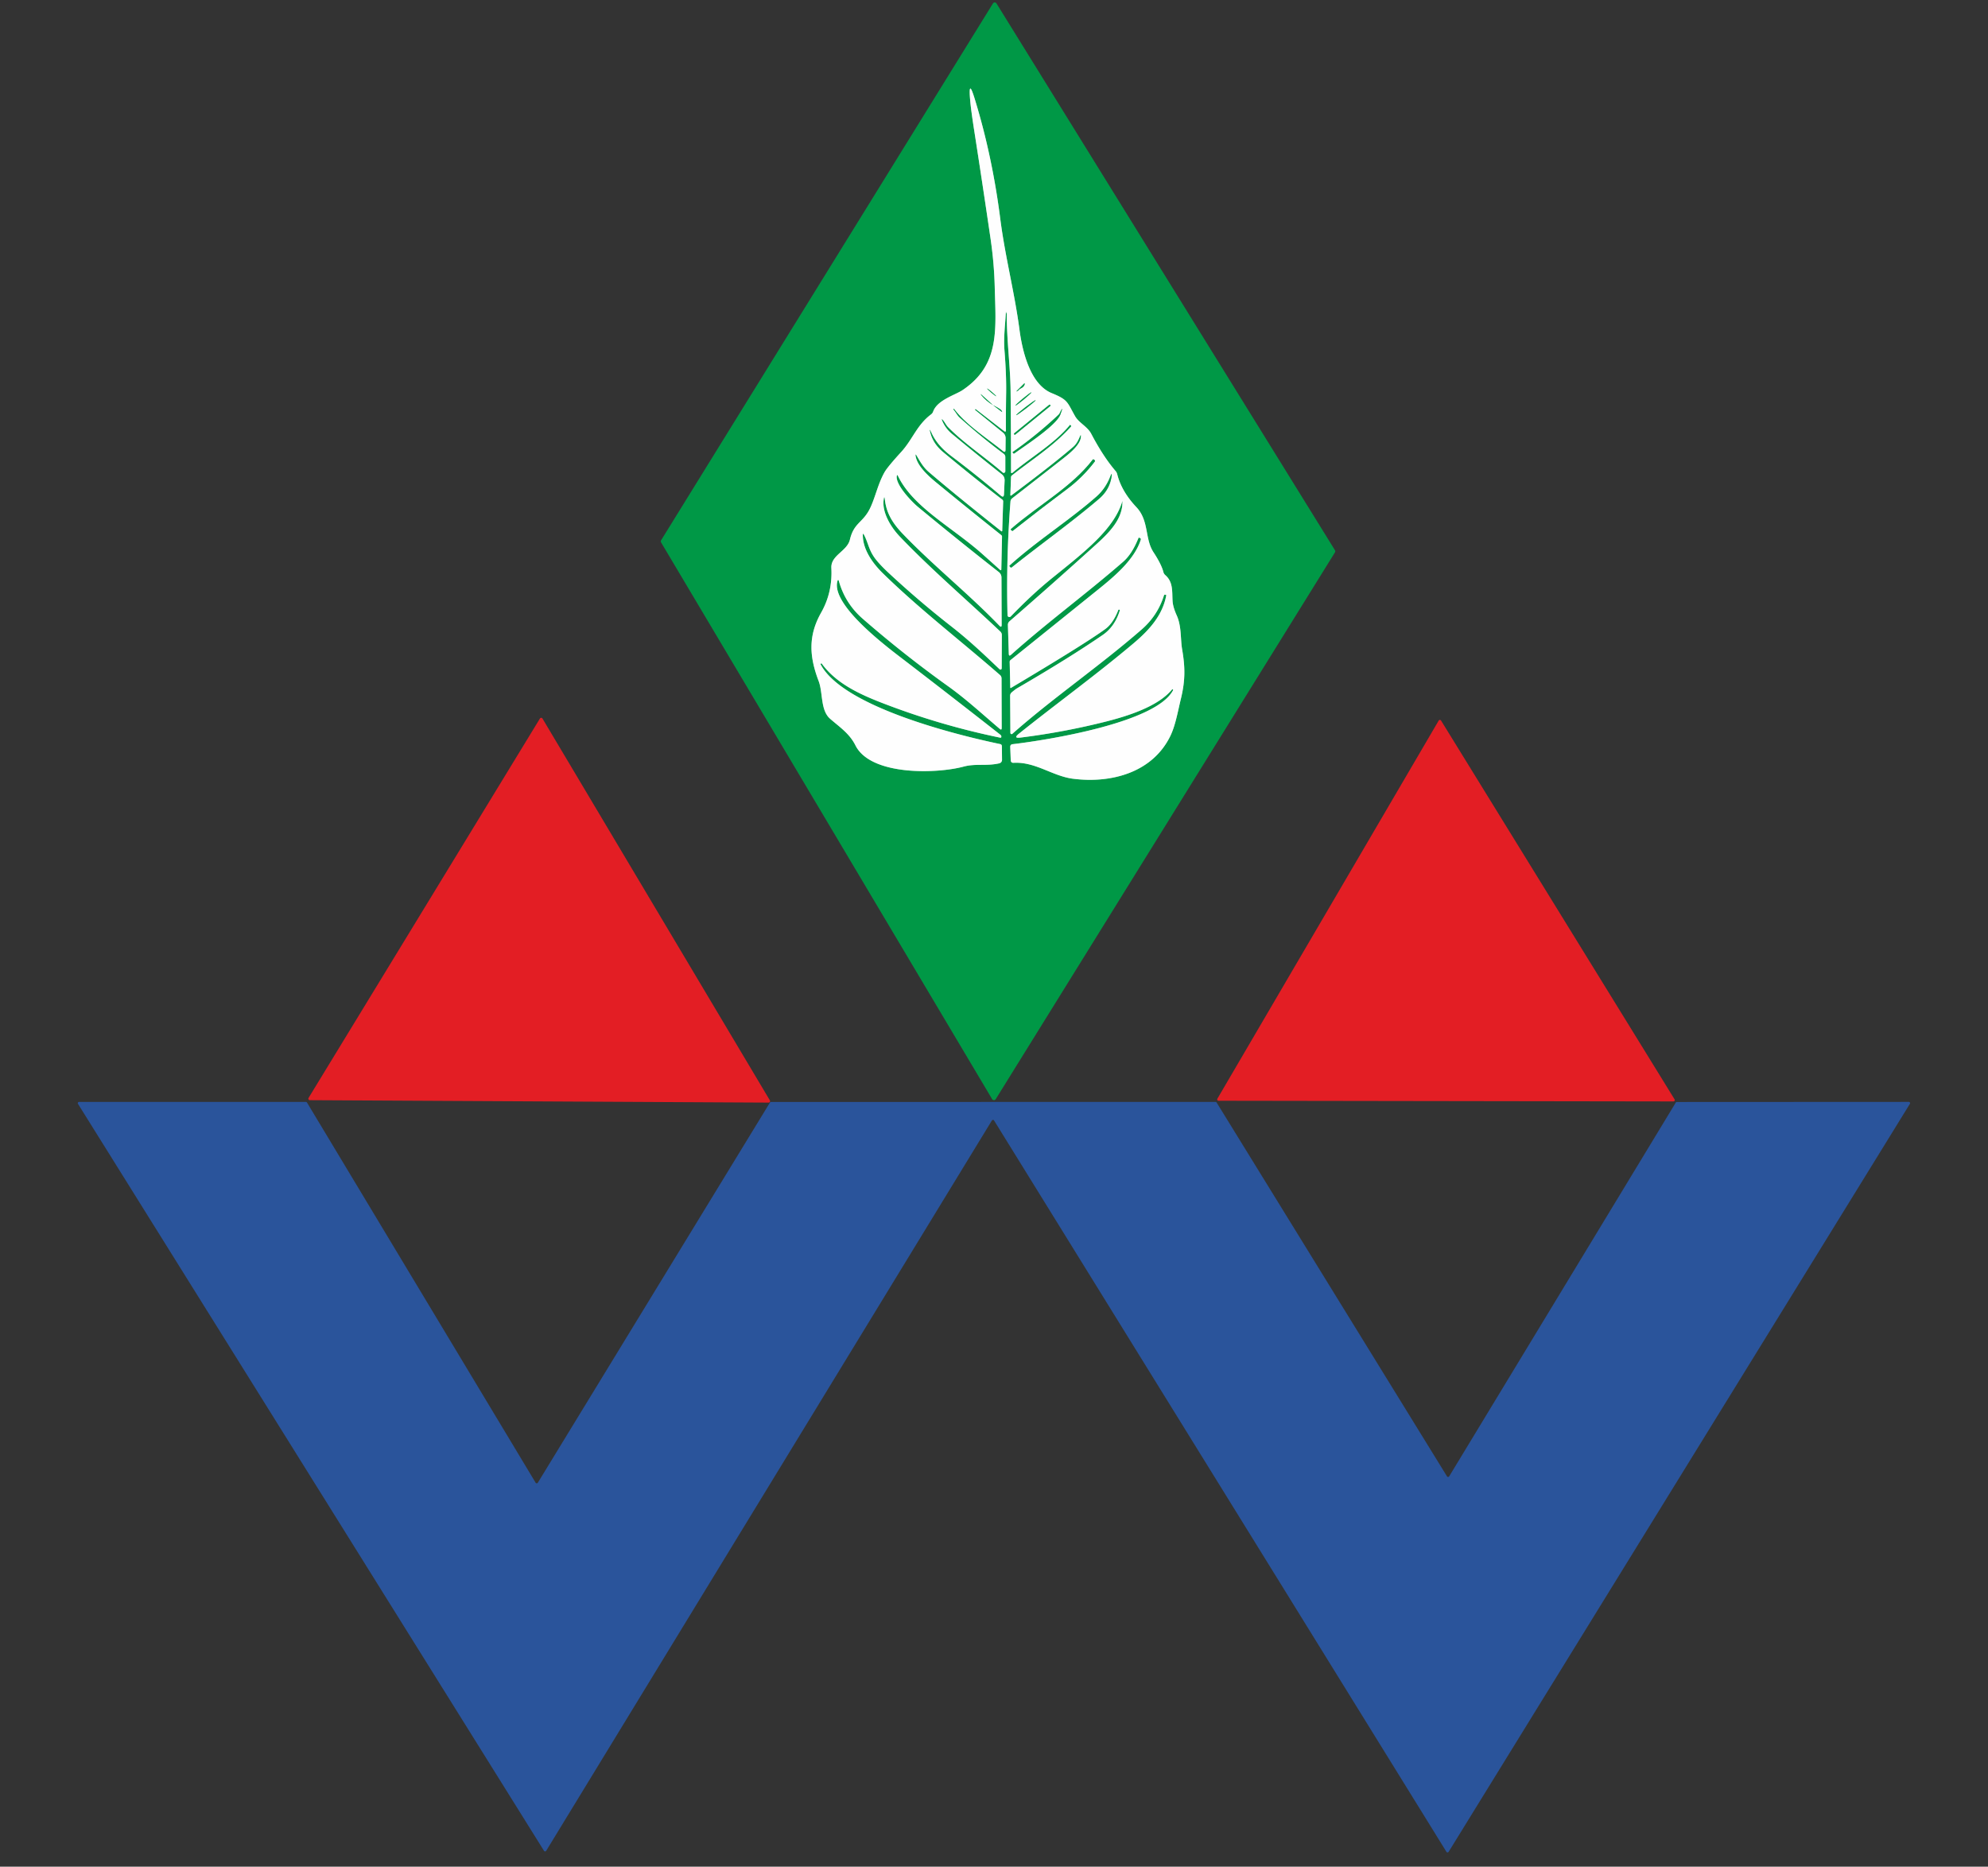 <?xml version="1.0" encoding="UTF-8" standalone="no"?>
<!DOCTYPE svg PUBLIC "-//W3C//DTD SVG 1.1//EN" "http://www.w3.org/Graphics/SVG/1.1/DTD/svg11.dtd">
<svg xmlns="http://www.w3.org/2000/svg" version="1.1" viewBox="0.00 0.00 525.00 493.00">
<rect x="0.00" y="0.00" width="525.00" height="493.00" fill="#333333" stroke="none"/>
<g stroke-width="2.00" fill="none" stroke-linecap="butt">
<path stroke="#7fcba2" vector-effect="non-scaling-stroke" d="
  M 237.15 125.71
  C 241.12 133.97 251.45 139.23 259.36 146.26
  Q 261.71 148.35 264.15 150.55
  A 0.17 0.17 0.0 0 0 264.43 150.42
  L 264.62 141.74
  Q 264.62 141.48 264.41 141.31
  Q 255.42 134.15 247.15 127.35
  C 245.20 125.74 242.25 123.09 241.81 120.49
  Q 241.67 119.64 242.10 120.38
  C 243.01 121.94 243.84 123.42 245.25 124.63
  Q 252.16 130.56 264.43 140.30
  A 0.15 0.15 0.0 0 0 264.67 140.19
  L 264.92 132.48
  Q 264.94 132.13 264.67 131.93
  Q 256.90 125.93 249.09 119.42
  Q 246.54 117.30 245.75 114.53
  Q 245.18 112.52 246.05 114.41
  Q 247.56 117.68 251.14 120.38
  Q 257.67 125.30 264.29 130.89
  Q 265.09 131.56 265.14 130.52
  L 265.30 126.94
  Q 265.35 125.88 264.51 125.22
  Q 258.23 120.25 251.41 114.60
  Q 249.69 113.18 248.81 111.10
  Q 248.50 110.36 249.04 110.96
  C 249.52 111.51 249.87 112.29 250.33 112.76
  C 254.61 117.11 260.01 120.65 264.79 124.78
  A 0.42 0.42 0.0 0 0 265.49 124.46
  L 265.49 120.72
  Q 265.49 120.17 265.05 119.84
  Q 259.01 115.32 253.39 110.27
  C 252.79 109.72 252.39 108.85 251.80 108.20
  Q 251.70 108.10 251.81 108.01
  L 251.81 108.00
  Q 251.92 107.91 252.01 108.03
  C 255.16 112.21 260.85 115.88 264.84 119.10
  Q 265.54 119.67 265.54 118.77
  L 265.57 115.79
  Q 265.58 114.83 264.83 114.22
  L 257.49 108.26
  Q 257.44 108.22 257.59 108.05
  L 257.60 108.04
  Q 257.63 108.00 257.72 108.08
  L 265.15 113.84
  Q 265.67 114.24 265.65 113.58
  Q 265.60 111.15 265.71 103.75
  Q 265.78 98.93 265.27 92.58
  C 264.99 89.06 265.47 85.76 265.65 82.26
  Q 265.65 82.25 265.66 82.28
  Q 265.66 82.35 265.69 82.41
  A 0.57 0.02 68.2 0 1 265.86 82.89
  C 265.85 89.67 266.81 96.95 266.88 103.04
  Q 266.99 113.90 267.00 124.76
  A 0.20 0.19 69.7 0 0 267.32 124.91
  C 272.16 120.81 278.62 117.09 282.57 112.18
  Q 282.58 112.17 282.60 112.18
  L 282.79 112.35
  Q 282.98 112.52 282.81 112.70
  C 278.34 117.72 272.42 121.47 267.22 125.57
  Q 267.00 125.75 266.99 126.03
  L 266.82 130.75
  A 0.14 0.14 0.0 0 0 267.04 130.87
  Q 278.05 122.65 283.38 118.05
  C 284.30 117.25 284.73 116.33 285.20 115.23
  Q 285.50 114.52 285.46 115.30
  C 285.36 117.37 282.72 119.55 280.94 120.95
  Q 274.15 126.28 267.33 131.58
  Q 266.89 131.92 266.85 132.47
  Q 265.69 147.45 266.07 162.48
  A 0.49 0.49 0.0 0 0 266.92 162.81
  C 270.48 159.14 273.88 155.88 278.09 152.48
  C 286.23 145.91 294.24 139.75 296.38 132.38
  A 0.02 0.01 59.2 0 1 296.41 132.39
  C 296.53 136.84 293.28 140.35 289.64 143.64
  Q 278.24 153.96 266.61 164.07
  Q 266.15 164.46 266.17 165.06
  L 266.41 172.67
  Q 266.43 173.44 267.00 172.93
  C 276.58 164.35 287.00 156.74 296.61 148.36
  Q 298.98 146.30 300.67 142.04
  Q 300.70 141.96 300.79 141.99
  L 301.04 142.08
  Q 301.36 142.21 301.26 142.54
  C 299.58 147.81 294.37 152.17 290.06 155.65
  Q 278.36 165.08 266.86 174.33
  Q 266.64 174.51 266.64 174.80
  L 266.80 181.56
  Q 266.80 181.78 267.00 181.67
  Q 286.54 170.04 291.88 166.14
  Q 293.96 164.62 295.32 161.13
  Q 295.39 160.94 295.58 161.01
  L 295.59 161.01
  Q 295.77 161.08 295.71 161.26
  Q 294.39 165.52 291.19 167.71
  Q 282.36 173.77 268.56 181.80
  Q 268.16 182.03 267.16 182.87
  A 1.17 1.17 0.0 0 0 266.76 183.75
  L 266.83 193.57
  A 0.31 0.31 0.0 0 0 267.35 193.80
  C 278.09 184.30 290.40 175.92 301.49 166.25
  Q 305.71 162.58 307.38 157.27
  Q 307.46 157.01 307.73 157.07
  L 307.97 157.13
  Q 308.00 157.14 308.00 157.17
  C 307.07 162.44 303.56 166.35 299.37 169.89
  C 289.49 178.23 278.93 185.88 269.07 193.78
  Q 267.49 195.05 269.50 194.80
  Q 281.01 193.37 292.25 190.52
  C 297.80 189.10 305.81 186.61 309.51 182.10
  A 0.17 0.17 0.0 0 1 309.79 182.28
  C 305.31 190.95 276.25 195.50 267.43 196.54
  Q 266.77 196.61 266.79 197.28
  L 266.92 200.76
  Q 266.95 201.50 267.69 201.46
  C 273.50 201.16 277.96 204.99 283.39 205.67
  C 293.45 206.95 304.33 204.06 309.06 194.39
  C 310.44 191.56 311.06 187.80 311.87 184.49
  C 313.05 179.63 312.98 176.10 312.18 171.49
  C 311.72 168.84 312.06 165.41 310.75 162.52
  Q 309.76 160.32 309.66 158.75
  C 309.50 156.33 309.88 153.75 307.74 151.89
  Q 307.37 151.57 307.24 151.10
  Q 306.72 149.05 304.62 145.85
  C 302.27 142.27 303.50 137.53 300.09 133.93
  Q 296.18 129.78 295.05 125.27
  Q 294.93 124.78 294.60 124.39
  Q 291.32 120.56 288.18 114.57
  C 287.17 112.63 284.91 111.70 283.88 109.86
  C 281.78 106.14 282.07 105.60 277.73 103.82
  C 271.94 101.44 269.93 92.43 269.22 87.00
  C 267.92 77.18 265.42 67.69 264.17 57.90
  Q 262.04 41.16 257.42 26.15
  Q 255.70 20.53 256.20 26.39
  Q 256.41 28.92 257.24 34.25
  Q 259.47 48.55 261.57 62.89
  Q 262.53 69.41 262.69 75.67
  C 262.97 86.92 264.17 96.31 254.23 103.01
  C 252.29 104.32 247.51 105.64 246.43 108.69
  A 1.59 1.58 81.4 0 1 245.88 109.44
  C 242.11 112.27 241.03 116.04 237.98 119.38
  Q 234.43 123.27 233.63 124.65
  C 231.70 128.00 231.01 132.15 229.36 135.01
  C 227.57 138.10 225.44 138.32 224.45 142.51
  C 223.72 145.60 219.36 146.62 219.55 150.02
  Q 219.89 156.44 216.84 161.82
  C 213.40 167.90 213.72 173.40 216.18 179.84
  C 217.37 182.96 216.63 187.53 219.19 189.80
  C 221.64 191.96 224.33 193.69 225.90 196.84
  C 229.94 204.95 247.47 204.36 254.49 202.46
  C 257.68 201.60 260.46 202.38 263.89 201.60
  A 0.94 0.94 0.0 0 0 264.62 200.68
  L 264.58 197.10
  Q 264.58 196.61 264.11 196.51
  C 252.44 194.07 222.63 186.66 216.73 175.49
  Q 216.65 175.34 216.79 175.25
  L 216.80 175.24
  Q 216.94 175.15 217.04 175.29
  C 220.78 180.44 226.87 183.28 232.79 185.58
  Q 248.01 191.50 264.17 194.83
  A 0.22 0.22 0.0 0 0 264.43 194.65
  Q 264.49 194.30 264.18 194.05
  Q 251.64 184.21 238.99 174.50
  C 234.61 171.14 219.50 159.95 221.13 153.56
  Q 221.34 152.76 221.56 153.55
  Q 223.23 159.40 227.83 163.41
  Q 238.67 172.85 250.36 181.22
  C 255.19 184.67 259.47 188.65 264.01 192.49
  Q 264.53 192.94 264.53 192.25
  L 264.49 179.17
  A 1.20 1.16 -70.2 0 0 264.08 178.27
  C 253.80 169.29 242.88 160.93 233.12 151.38
  C 230.49 148.80 227.86 145.17 227.86 141.33
  Q 227.85 140.65 228.17 141.25
  C 229.36 143.48 229.40 145.41 231.43 147.92
  Q 232.63 149.39 234.51 151.15
  Q 242.59 158.68 251.29 165.48
  C 256.00 169.16 259.85 172.83 263.98 176.76
  A 0.33 0.33 0.0 0 0 264.53 176.52
  L 264.57 167.73
  Q 264.57 167.17 264.17 166.79
  C 255.30 158.39 245.99 150.47 237.59 141.67
  C 235.33 139.30 232.90 135.41 233.36 132.00
  Q 233.53 130.66 233.69 132.00
  C 234.09 135.55 235.76 138.22 238.41 140.99
  C 246.45 149.37 255.76 156.78 263.93 165.25
  Q 264.52 165.87 264.52 165.01
  L 264.47 152.49
  A 1.83 1.81 19.1 0 0 263.78 151.09
  Q 252.97 142.61 242.40 133.86
  C 240.72 132.47 236.50 128.03 236.82 125.76
  Q 236.90 125.21 237.15 125.71"
/>
<path stroke="#7fcba2" vector-effect="non-scaling-stroke" d="
  M 270.39 101.36
  L 268.49 103.26
  Q 268.31 103.43 268.55 103.34
  Q 268.86 103.22 269.07 102.96
  Q 269.27 102.72 269.55 102.59
  Q 270.47 102.16 270.60 101.46
  Q 270.67 101.08 270.39 101.36"
/>
<path stroke="#7fcba2" vector-effect="non-scaling-stroke" d="
  M 263.07 104.639
  A 1.56 0.11 40.3 0 0 261.951 103.546
  A 1.56 0.11 40.3 0 0 260.69 102.621
  A 1.56 0.11 40.3 0 0 261.809 103.714
  A 1.56 0.11 40.3 0 0 263.07 104.639"
/>
<path stroke="#7fcba2" vector-effect="non-scaling-stroke" d="
  M 272.371 103.624
  A 2.74 0.17 -39.6 0 0 270.152 105.239
  A 2.74 0.17 -39.6 0 0 268.149 107.117
  A 2.74 0.17 -39.6 0 0 270.368 105.501
  A 2.74 0.17 -39.6 0 0 272.371 103.624"
/>
<path stroke="#7fcba2" vector-effect="non-scaling-stroke" d="
  M 262.25 107.01
  L 264.55 108.76
  Q 264.71 108.88 264.63 108.70
  Q 264.44 108.28 264.05 108.03
  Q 263.17 107.46 262.25 107.01"
/>
<path stroke="#7fcba2" vector-effect="non-scaling-stroke" d="
  M 262.25 107.01
  L 259.26 104.30
  Q 258.72 103.81 259.17 104.38
  Q 260.35 105.85 262.25 107.01"
/>
<path stroke="#7fcba2" vector-effect="non-scaling-stroke" d="
  M 273.487 105.693
  A 3.24 0.18 -37.6 0 0 270.81 107.527
  A 3.24 0.18 -37.6 0 0 268.353 109.647
  A 3.24 0.18 -37.6 0 0 271.03 107.813
  A 3.24 0.18 -37.6 0 0 273.487 105.693"
/>
<path stroke="#7fcba2" vector-effect="non-scaling-stroke" d="
  M 277.36 106.945
  A 0.20 0.20 0.0 0 0 277.078 106.917
  L 267.856 114.438
  A 0.20 0.20 0.0 0 0 267.828 114.719
  L 267.84 114.735
  A 0.20 0.20 0.0 0 0 268.122 114.763
  L 277.344 107.242
  A 0.20 0.20 0.0 0 0 277.372 106.961
  L 277.36 106.945"
/>
<path stroke="#7fcba2" vector-effect="non-scaling-stroke" d="
  M 278.71 110.32
  Q 273.37 115.26 267.40 119.42
  A 0.03 0.02 58.3 0 0 267.40 119.46
  L 267.55 119.66
  A 0.25 0.24 -34.6 0 0 267.90 119.72
  C 270.68 117.68 278.96 112.37 280.04 109.43
  Q 281.07 106.60 279.76 109.31
  Q 279.73 109.38 278.71 110.32"
/>
<path stroke="#7fcba2" vector-effect="non-scaling-stroke" d="
  M 288.58 121.39
  C 282.95 128.71 274.41 133.28 267.04 139.67
  Q 266.82 139.86 267.06 140.02
  L 267.30 140.19
  Q 267.38 140.25 267.45 140.19
  Q 274.57 134.56 281.86 129.11
  Q 285.97 126.03 289.11 121.88
  Q 289.26 121.68 289.06 121.52
  L 288.86 121.36
  Q 288.70 121.24 288.58 121.39"
/>
<path stroke="#7fcba2" vector-effect="non-scaling-stroke" d="
  M 293.20 125.90
  Q 291.95 129.05 289.62 131.12
  C 282.53 137.38 273.97 142.75 266.65 149.36
  Q 266.55 149.45 266.64 149.57
  L 266.84 149.80
  A 0.24 0.24 0.0 0 0 267.17 149.83
  C 274.80 143.73 282.77 138.09 290.21 131.75
  Q 292.98 129.39 293.52 125.99
  Q 293.77 124.44 293.20 125.90"
/>
</g>
<path fill="#009846" d="
  M 262.01 290.29
  L 174.58 143.25
  A 0.55 0.55 0.0 0 1 174.59 142.68
  L 262.22 0.91
  A 0.55 0.55 0.0 0 1 263.16 0.91
  L 352.54 145.31
  A 0.55 0.55 0.0 0 1 352.54 145.89
  L 262.95 290.30
  A 0.55 0.55 0.0 0 1 262.01 290.29
  Z
  M 237.15 125.71
  C 241.12 133.97 251.45 139.23 259.36 146.26
  Q 261.71 148.35 264.15 150.55
  A 0.17 0.17 0.0 0 0 264.43 150.42
  L 264.62 141.74
  Q 264.62 141.48 264.41 141.31
  Q 255.42 134.15 247.15 127.35
  C 245.20 125.74 242.25 123.09 241.81 120.49
  Q 241.67 119.64 242.10 120.38
  C 243.01 121.94 243.84 123.42 245.25 124.63
  Q 252.16 130.56 264.43 140.30
  A 0.15 0.15 0.0 0 0 264.67 140.19
  L 264.92 132.48
  Q 264.94 132.13 264.67 131.93
  Q 256.90 125.93 249.09 119.42
  Q 246.54 117.30 245.75 114.53
  Q 245.18 112.52 246.05 114.41
  Q 247.56 117.68 251.14 120.38
  Q 257.67 125.30 264.29 130.89
  Q 265.09 131.56 265.14 130.52
  L 265.30 126.94
  Q 265.35 125.88 264.51 125.22
  Q 258.23 120.25 251.41 114.60
  Q 249.69 113.18 248.81 111.10
  Q 248.50 110.36 249.04 110.96
  C 249.52 111.51 249.87 112.29 250.33 112.76
  C 254.61 117.11 260.01 120.65 264.79 124.78
  A 0.42 0.42 0.0 0 0 265.49 124.46
  L 265.49 120.72
  Q 265.49 120.17 265.05 119.84
  Q 259.01 115.32 253.39 110.27
  C 252.79 109.72 252.39 108.85 251.80 108.20
  Q 251.70 108.10 251.81 108.01
  L 251.81 108.00
  Q 251.92 107.91 252.01 108.03
  C 255.16 112.21 260.85 115.88 264.84 119.10
  Q 265.54 119.67 265.54 118.77
  L 265.57 115.79
  Q 265.58 114.83 264.83 114.22
  L 257.49 108.26
  Q 257.44 108.22 257.59 108.05
  L 257.60 108.04
  Q 257.63 108.00 257.72 108.08
  L 265.15 113.84
  Q 265.67 114.24 265.65 113.58
  Q 265.60 111.15 265.71 103.75
  Q 265.78 98.93 265.27 92.58
  C 264.99 89.06 265.47 85.76 265.65 82.26
  Q 265.65 82.25 265.66 82.28
  Q 265.66 82.35 265.69 82.41
  A 0.57 0.02 68.2 0 1 265.86 82.89
  C 265.85 89.67 266.81 96.95 266.88 103.04
  Q 266.99 113.90 267.00 124.76
  A 0.20 0.19 69.7 0 0 267.32 124.91
  C 272.16 120.81 278.62 117.09 282.57 112.18
  Q 282.58 112.17 282.60 112.18
  L 282.79 112.35
  Q 282.98 112.52 282.81 112.70
  C 278.34 117.72 272.42 121.47 267.22 125.57
  Q 267.00 125.75 266.99 126.03
  L 266.82 130.75
  A 0.14 0.14 0.0 0 0 267.04 130.87
  Q 278.05 122.65 283.38 118.05
  C 284.30 117.25 284.73 116.33 285.20 115.23
  Q 285.50 114.52 285.46 115.30
  C 285.36 117.37 282.72 119.55 280.94 120.95
  Q 274.15 126.28 267.33 131.58
  Q 266.89 131.92 266.85 132.47
  Q 265.69 147.45 266.07 162.48
  A 0.49 0.49 0.0 0 0 266.92 162.81
  C 270.48 159.14 273.88 155.88 278.09 152.48
  C 286.23 145.91 294.24 139.75 296.38 132.38
  A 0.02 0.01 59.2 0 1 296.41 132.39
  C 296.53 136.84 293.28 140.35 289.64 143.64
  Q 278.24 153.96 266.61 164.07
  Q 266.15 164.46 266.17 165.06
  L 266.41 172.67
  Q 266.43 173.44 267.00 172.93
  C 276.58 164.35 287.00 156.74 296.61 148.36
  Q 298.98 146.30 300.67 142.04
  Q 300.70 141.96 300.79 141.99
  L 301.04 142.08
  Q 301.36 142.21 301.26 142.54
  C 299.58 147.81 294.37 152.17 290.06 155.65
  Q 278.36 165.08 266.86 174.33
  Q 266.64 174.51 266.64 174.80
  L 266.80 181.56
  Q 266.80 181.78 267.00 181.67
  Q 286.54 170.04 291.88 166.14
  Q 293.96 164.62 295.32 161.13
  Q 295.39 160.94 295.58 161.01
  L 295.59 161.01
  Q 295.77 161.08 295.71 161.26
  Q 294.39 165.52 291.19 167.71
  Q 282.36 173.77 268.56 181.80
  Q 268.16 182.03 267.16 182.87
  A 1.17 1.17 0.0 0 0 266.76 183.75
  L 266.83 193.57
  A 0.31 0.31 0.0 0 0 267.35 193.80
  C 278.09 184.30 290.40 175.92 301.49 166.25
  Q 305.71 162.58 307.38 157.27
  Q 307.46 157.01 307.73 157.07
  L 307.97 157.13
  Q 308.00 157.14 308.00 157.17
  C 307.07 162.44 303.56 166.35 299.37 169.89
  C 289.49 178.23 278.93 185.88 269.07 193.78
  Q 267.49 195.05 269.50 194.80
  Q 281.01 193.37 292.25 190.52
  C 297.80 189.10 305.81 186.61 309.51 182.10
  A 0.17 0.17 0.0 0 1 309.79 182.28
  C 305.31 190.95 276.25 195.50 267.43 196.54
  Q 266.77 196.61 266.79 197.28
  L 266.92 200.76
  Q 266.95 201.50 267.69 201.46
  C 273.50 201.16 277.96 204.99 283.39 205.67
  C 293.45 206.95 304.33 204.06 309.06 194.39
  C 310.44 191.56 311.06 187.80 311.87 184.49
  C 313.05 179.63 312.98 176.10 312.18 171.49
  C 311.72 168.84 312.06 165.41 310.75 162.52
  Q 309.76 160.32 309.66 158.75
  C 309.50 156.33 309.88 153.75 307.74 151.89
  Q 307.37 151.57 307.24 151.10
  Q 306.72 149.05 304.62 145.85
  C 302.27 142.27 303.50 137.53 300.09 133.93
  Q 296.18 129.78 295.05 125.27
  Q 294.93 124.78 294.60 124.39
  Q 291.32 120.56 288.18 114.57
  C 287.17 112.63 284.91 111.70 283.88 109.86
  C 281.78 106.14 282.07 105.60 277.73 103.82
  C 271.94 101.44 269.93 92.43 269.22 87.00
  C 267.92 77.18 265.42 67.69 264.17 57.90
  Q 262.04 41.16 257.42 26.15
  Q 255.70 20.53 256.20 26.39
  Q 256.41 28.92 257.24 34.25
  Q 259.47 48.55 261.57 62.89
  Q 262.53 69.41 262.69 75.67
  C 262.97 86.92 264.17 96.31 254.23 103.01
  C 252.29 104.32 247.51 105.64 246.43 108.69
  A 1.59 1.58 81.4 0 1 245.88 109.44
  C 242.11 112.27 241.03 116.04 237.98 119.38
  Q 234.43 123.27 233.63 124.65
  C 231.70 128.00 231.01 132.15 229.36 135.01
  C 227.57 138.10 225.44 138.32 224.45 142.51
  C 223.72 145.60 219.36 146.62 219.55 150.02
  Q 219.89 156.44 216.84 161.82
  C 213.40 167.90 213.72 173.40 216.18 179.84
  C 217.37 182.96 216.63 187.53 219.19 189.80
  C 221.64 191.96 224.33 193.69 225.90 196.84
  C 229.94 204.95 247.47 204.36 254.49 202.46
  C 257.68 201.60 260.46 202.38 263.89 201.60
  A 0.94 0.94 0.0 0 0 264.62 200.68
  L 264.58 197.10
  Q 264.58 196.61 264.11 196.51
  C 252.44 194.07 222.63 186.66 216.73 175.49
  Q 216.65 175.34 216.79 175.25
  L 216.80 175.24
  Q 216.94 175.15 217.04 175.29
  C 220.78 180.44 226.87 183.28 232.79 185.58
  Q 248.01 191.50 264.17 194.83
  A 0.22 0.22 0.0 0 0 264.43 194.65
  Q 264.49 194.30 264.18 194.05
  Q 251.64 184.21 238.99 174.50
  C 234.61 171.14 219.50 159.95 221.13 153.56
  Q 221.34 152.76 221.56 153.55
  Q 223.23 159.40 227.83 163.41
  Q 238.67 172.85 250.36 181.22
  C 255.19 184.67 259.47 188.65 264.01 192.49
  Q 264.53 192.94 264.53 192.25
  L 264.49 179.17
  A 1.20 1.16 -70.2 0 0 264.08 178.27
  C 253.80 169.29 242.88 160.93 233.12 151.38
  C 230.49 148.80 227.86 145.17 227.86 141.33
  Q 227.85 140.65 228.17 141.25
  C 229.36 143.48 229.40 145.41 231.43 147.92
  Q 232.63 149.39 234.51 151.15
  Q 242.59 158.68 251.29 165.48
  C 256.00 169.16 259.85 172.83 263.98 176.76
  A 0.33 0.33 0.0 0 0 264.53 176.52
  L 264.57 167.73
  Q 264.57 167.17 264.17 166.79
  C 255.30 158.39 245.99 150.47 237.59 141.67
  C 235.33 139.30 232.90 135.41 233.36 132.00
  Q 233.53 130.66 233.69 132.00
  C 234.09 135.55 235.76 138.22 238.41 140.99
  C 246.45 149.37 255.76 156.78 263.93 165.25
  Q 264.52 165.87 264.52 165.01
  L 264.47 152.49
  A 1.83 1.81 19.1 0 0 263.78 151.09
  Q 252.97 142.61 242.40 133.86
  C 240.72 132.47 236.50 128.03 236.82 125.76
  Q 236.90 125.21 237.15 125.71
  Z"
/>
<path fill="#fefefe" d="
  M 236.82 125.76
  C 236.50 128.03 240.72 132.47 242.40 133.86
  Q 252.97 142.61 263.78 151.09
  A 1.83 1.81 19.1 0 1 264.47 152.49
  L 264.52 165.01
  Q 264.52 165.87 263.93 165.25
  C 255.76 156.78 246.45 149.37 238.41 140.99
  C 235.76 138.22 234.09 135.55 233.69 132.00
  Q 233.53 130.66 233.36 132.00
  C 232.90 135.41 235.33 139.30 237.59 141.67
  C 245.99 150.47 255.30 158.39 264.17 166.79
  Q 264.57 167.17 264.57 167.73
  L 264.53 176.52
  A 0.33 0.33 0.0 0 1 263.98 176.76
  C 259.85 172.83 256.00 169.16 251.29 165.48
  Q 242.59 158.68 234.51 151.15
  Q 232.63 149.39 231.43 147.92
  C 229.40 145.41 229.36 143.48 228.17 141.25
  Q 227.85 140.65 227.86 141.33
  C 227.86 145.17 230.49 148.80 233.12 151.38
  C 242.88 160.93 253.80 169.29 264.08 178.27
  A 1.20 1.16 -70.2 0 1 264.49 179.17
  L 264.53 192.25
  Q 264.53 192.94 264.01 192.49
  C 259.47 188.65 255.19 184.67 250.36 181.22
  Q 238.67 172.85 227.83 163.41
  Q 223.23 159.40 221.56 153.55
  Q 221.34 152.76 221.13 153.56
  C 219.50 159.95 234.61 171.14 238.99 174.50
  Q 251.64 184.21 264.18 194.05
  Q 264.49 194.30 264.43 194.65
  A 0.22 0.22 0.0 0 1 264.17 194.83
  Q 248.01 191.50 232.79 185.58
  C 226.87 183.28 220.78 180.44 217.04 175.29
  Q 216.94 175.15 216.80 175.24
  L 216.79 175.25
  Q 216.65 175.34 216.73 175.49
  C 222.63 186.66 252.44 194.07 264.11 196.51
  Q 264.58 196.61 264.58 197.10
  L 264.62 200.68
  A 0.94 0.94 0.0 0 1 263.89 201.60
  C 260.46 202.38 257.68 201.60 254.49 202.46
  C 247.47 204.36 229.94 204.95 225.90 196.84
  C 224.33 193.69 221.64 191.96 219.19 189.80
  C 216.63 187.53 217.37 182.96 216.18 179.84
  C 213.72 173.40 213.40 167.90 216.84 161.82
  Q 219.89 156.44 219.55 150.02
  C 219.36 146.62 223.72 145.60 224.45 142.51
  C 225.44 138.32 227.57 138.10 229.36 135.01
  C 231.01 132.15 231.70 128.00 233.63 124.65
  Q 234.43 123.27 237.98 119.38
  C 241.03 116.04 242.11 112.27 245.88 109.44
  A 1.59 1.58 81.4 0 0 246.43 108.69
  C 247.51 105.64 252.29 104.32 254.23 103.01
  C 264.17 96.31 262.97 86.92 262.69 75.67
  Q 262.53 69.41 261.57 62.89
  Q 259.47 48.55 257.24 34.25
  Q 256.41 28.92 256.20 26.39
  Q 255.70 20.53 257.42 26.15
  Q 262.04 41.16 264.17 57.90
  C 265.42 67.69 267.92 77.18 269.22 87.00
  C 269.93 92.43 271.94 101.44 277.73 103.82
  C 282.07 105.60 281.78 106.14 283.88 109.86
  C 284.91 111.70 287.17 112.63 288.18 114.57
  Q 291.32 120.56 294.60 124.39
  Q 294.93 124.78 295.05 125.27
  Q 296.18 129.78 300.09 133.93
  C 303.50 137.53 302.27 142.27 304.62 145.85
  Q 306.72 149.05 307.24 151.10
  Q 307.37 151.57 307.74 151.89
  C 309.88 153.75 309.50 156.33 309.66 158.75
  Q 309.76 160.32 310.75 162.52
  C 312.06 165.41 311.72 168.84 312.18 171.49
  C 312.98 176.10 313.05 179.63 311.87 184.49
  C 311.06 187.80 310.44 191.56 309.06 194.39
  C 304.33 204.06 293.45 206.95 283.39 205.67
  C 277.96 204.99 273.50 201.16 267.69 201.46
  Q 266.95 201.50 266.92 200.76
  L 266.79 197.28
  Q 266.77 196.61 267.43 196.54
  C 276.25 195.50 305.31 190.95 309.79 182.28
  A 0.17 0.17 0.0 0 0 309.51 182.10
  C 305.81 186.61 297.80 189.10 292.25 190.52
  Q 281.01 193.37 269.50 194.80
  Q 267.49 195.05 269.07 193.78
  C 278.93 185.88 289.49 178.23 299.37 169.89
  C 303.56 166.35 307.07 162.44 308.00 157.17
  Q 308.00 157.14 307.97 157.13
  L 307.73 157.07
  Q 307.46 157.01 307.38 157.27
  Q 305.71 162.58 301.49 166.25
  C 290.40 175.92 278.09 184.30 267.35 193.80
  A 0.31 0.31 0.0 0 1 266.83 193.57
  L 266.76 183.75
  A 1.17 1.17 0.0 0 1 267.16 182.87
  Q 268.16 182.03 268.56 181.80
  Q 282.36 173.77 291.19 167.71
  Q 294.39 165.52 295.71 161.26
  Q 295.77 161.08 295.59 161.01
  L 295.58 161.01
  Q 295.39 160.94 295.32 161.13
  Q 293.96 164.62 291.88 166.14
  Q 286.54 170.04 267.00 181.67
  Q 266.80 181.78 266.80 181.56
  L 266.64 174.80
  Q 266.64 174.51 266.86 174.33
  Q 278.36 165.08 290.06 155.65
  C 294.37 152.17 299.58 147.81 301.26 142.54
  Q 301.36 142.21 301.04 142.08
  L 300.79 141.99
  Q 300.70 141.96 300.67 142.04
  Q 298.98 146.30 296.61 148.36
  C 287.00 156.74 276.58 164.35 267.00 172.93
  Q 266.43 173.44 266.41 172.67
  L 266.17 165.06
  Q 266.15 164.46 266.61 164.07
  Q 278.24 153.96 289.64 143.64
  C 293.28 140.35 296.53 136.84 296.41 132.39
  A 0.02 0.01 59.2 0 0 296.38 132.38
  C 294.24 139.75 286.23 145.91 278.09 152.48
  C 273.88 155.88 270.48 159.14 266.92 162.81
  A 0.49 0.49 0.0 0 1 266.07 162.48
  Q 265.69 147.45 266.85 132.47
  Q 266.89 131.92 267.33 131.58
  Q 274.15 126.28 280.94 120.95
  C 282.72 119.55 285.36 117.37 285.46 115.30
  Q 285.50 114.52 285.20 115.23
  C 284.73 116.33 284.30 117.25 283.38 118.05
  Q 278.05 122.65 267.04 130.87
  A 0.14 0.14 0.0 0 1 266.82 130.75
  L 266.99 126.03
  Q 267.00 125.75 267.22 125.57
  C 272.42 121.47 278.34 117.72 282.81 112.70
  Q 282.98 112.52 282.79 112.35
  L 282.60 112.18
  Q 282.58 112.17 282.57 112.18
  C 278.62 117.09 272.16 120.81 267.32 124.91
  A 0.20 0.19 69.7 0 1 267.00 124.76
  Q 266.99 113.90 266.88 103.04
  C 266.81 96.95 265.85 89.67 265.86 82.89
  A 0.57 0.02 68.2 0 0 265.69 82.41
  Q 265.66 82.35 265.66 82.28
  Q 265.65 82.25 265.65 82.26
  C 265.47 85.76 264.99 89.06 265.27 92.58
  Q 265.78 98.93 265.71 103.75
  Q 265.60 111.15 265.65 113.58
  Q 265.67 114.24 265.15 113.84
  L 257.72 108.08
  Q 257.63 108.00 257.60 108.04
  L 257.59 108.05
  Q 257.44 108.22 257.49 108.26
  L 264.83 114.22
  Q 265.58 114.83 265.57 115.79
  L 265.54 118.77
  Q 265.54 119.67 264.84 119.10
  C 260.85 115.88 255.16 112.21 252.01 108.03
  Q 251.92 107.91 251.81 108.00
  L 251.81 108.01
  Q 251.70 108.10 251.80 108.20
  C 252.39 108.85 252.79 109.72 253.39 110.27
  Q 259.01 115.32 265.05 119.84
  Q 265.49 120.17 265.49 120.72
  L 265.49 124.46
  A 0.42 0.42 0.0 0 1 264.79 124.78
  C 260.01 120.65 254.61 117.11 250.33 112.76
  C 249.87 112.29 249.52 111.51 249.04 110.96
  Q 248.50 110.36 248.81 111.10
  Q 249.69 113.18 251.41 114.60
  Q 258.23 120.25 264.51 125.22
  Q 265.35 125.88 265.30 126.94
  L 265.14 130.52
  Q 265.09 131.56 264.29 130.89
  Q 257.67 125.30 251.14 120.38
  Q 247.56 117.68 246.05 114.41
  Q 245.18 112.52 245.75 114.53
  Q 246.54 117.30 249.09 119.42
  Q 256.90 125.93 264.67 131.93
  Q 264.94 132.13 264.92 132.48
  L 264.67 140.19
  A 0.15 0.15 0.0 0 1 264.43 140.30
  Q 252.16 130.56 245.25 124.63
  C 243.84 123.42 243.01 121.94 242.10 120.38
  Q 241.67 119.64 241.81 120.49
  C 242.25 123.09 245.20 125.74 247.15 127.35
  Q 255.42 134.15 264.41 141.31
  Q 264.62 141.48 264.62 141.74
  L 264.43 150.42
  A 0.17 0.17 0.0 0 1 264.15 150.55
  Q 261.71 148.35 259.36 146.26
  C 251.45 139.23 241.12 133.97 237.15 125.71
  Q 236.90 125.21 236.82 125.76
  Z
  M 270.39 101.36
  L 268.49 103.26
  Q 268.31 103.43 268.55 103.34
  Q 268.86 103.22 269.07 102.96
  Q 269.27 102.72 269.55 102.59
  Q 270.47 102.16 270.60 101.46
  Q 270.67 101.08 270.39 101.36
  Z
  M 263.07 104.639
  A 1.56 0.11 40.3 0 0 261.951 103.546
  A 1.56 0.11 40.3 0 0 260.69 102.621
  A 1.56 0.11 40.3 0 0 261.809 103.714
  A 1.56 0.11 40.3 0 0 263.07 104.639
  Z
  M 272.371 103.624
  A 2.74 0.17 -39.6 0 0 270.152 105.239
  A 2.74 0.17 -39.6 0 0 268.149 107.117
  A 2.74 0.17 -39.6 0 0 270.368 105.501
  A 2.74 0.17 -39.6 0 0 272.371 103.624
  Z
  M 262.25 107.01
  L 264.55 108.76
  Q 264.71 108.88 264.63 108.70
  Q 264.44 108.28 264.05 108.03
  Q 263.17 107.46 262.25 107.01
  L 259.26 104.30
  Q 258.72 103.81 259.17 104.38
  Q 260.35 105.85 262.25 107.01
  Z
  M 273.487 105.693
  A 3.24 0.18 -37.6 0 0 270.81 107.527
  A 3.24 0.18 -37.6 0 0 268.353 109.647
  A 3.24 0.18 -37.6 0 0 271.03 107.813
  A 3.24 0.18 -37.6 0 0 273.487 105.693
  Z
  M 277.36 106.945
  A 0.20 0.20 0.0 0 0 277.078 106.917
  L 267.856 114.438
  A 0.20 0.20 0.0 0 0 267.828 114.719
  L 267.84 114.735
  A 0.20 0.20 0.0 0 0 268.122 114.763
  L 277.344 107.242
  A 0.20 0.20 0.0 0 0 277.372 106.961
  L 277.36 106.945
  Z
  M 278.71 110.32
  Q 273.37 115.26 267.40 119.42
  A 0.03 0.02 58.3 0 0 267.40 119.46
  L 267.55 119.66
  A 0.25 0.24 -34.6 0 0 267.90 119.72
  C 270.68 117.68 278.96 112.37 280.04 109.43
  Q 281.07 106.60 279.76 109.31
  Q 279.73 109.38 278.71 110.32
  Z
  M 288.58 121.39
  C 282.95 128.71 274.41 133.28 267.04 139.67
  Q 266.82 139.86 267.06 140.02
  L 267.30 140.19
  Q 267.38 140.25 267.45 140.19
  Q 274.57 134.56 281.86 129.11
  Q 285.97 126.03 289.11 121.88
  Q 289.26 121.68 289.06 121.52
  L 288.86 121.36
  Q 288.70 121.24 288.58 121.39
  Z
  M 293.20 125.90
  Q 291.95 129.05 289.62 131.12
  C 282.53 137.38 273.97 142.75 266.65 149.36
  Q 266.55 149.45 266.64 149.57
  L 266.84 149.80
  A 0.24 0.24 0.0 0 0 267.17 149.83
  C 274.80 143.73 282.77 138.09 290.21 131.75
  Q 292.98 129.39 293.52 125.99
  Q 293.77 124.44 293.20 125.90
  Z"
/>
<path fill="#009846" d="
  M 270.60 101.46
  Q 270.47 102.16 269.55 102.59
  Q 269.27 102.72 269.07 102.96
  Q 268.86 103.22 268.55 103.34
  Q 268.31 103.43 268.49 103.26
  L 270.39 101.36
  Q 270.67 101.08 270.60 101.46
  Z"
/>
<ellipse fill="#009846" cx="0.00" cy="0.00" transform="translate(261.88,103.63) rotate(40.3)" rx="1.56" ry="0.11"/>
<ellipse fill="#009846" cx="0.00" cy="0.00" transform="translate(270.26,105.37) rotate(-39.6)" rx="2.74" ry="0.17"/>
<path fill="#009846" d="
  M 262.25 107.01
  Q 260.35 105.85 259.17 104.38
  Q 258.72 103.81 259.26 104.30
  L 262.25 107.01
  Z"
/>
<ellipse fill="#009846" cx="0.00" cy="0.00" transform="translate(270.92,107.67) rotate(-37.6)" rx="3.24" ry="0.18"/>
<rect fill="#009846" x="-6.15" y="-0.21" transform="translate(272.60,110.84) rotate(-39.2)" width="12.30" height="0.42" rx="0.20"/>
<path fill="#009846" d="
  M 262.25 107.01
  Q 263.17 107.46 264.05 108.03
  Q 264.44 108.28 264.63 108.70
  Q 264.71 108.88 264.55 108.76
  L 262.25 107.01
  Z"
/>
<path fill="#009846" d="
  M 278.71 110.32
  Q 279.73 109.38 279.76 109.31
  Q 281.07 106.60 280.04 109.43
  C 278.96 112.37 270.68 117.68 267.90 119.72
  A 0.25 0.24 -34.6 0 1 267.55 119.66
  L 267.40 119.46
  A 0.03 0.02 58.3 0 1 267.40 119.42
  Q 273.37 115.26 278.71 110.32
  Z"
/>
<path fill="#009846" d="
  M 288.58 121.39
  Q 288.70 121.24 288.86 121.36
  L 289.06 121.52
  Q 289.26 121.68 289.11 121.88
  Q 285.97 126.03 281.86 129.11
  Q 274.57 134.56 267.45 140.19
  Q 267.38 140.25 267.30 140.19
  L 267.06 140.02
  Q 266.82 139.86 267.04 139.67
  C 274.41 133.28 282.95 128.71 288.58 121.39
  Z"
/>
<path fill="#009846" d="
  M 293.52 125.99
  Q 292.98 129.39 290.21 131.75
  C 282.77 138.09 274.80 143.73 267.17 149.83
  A 0.24 0.24 0.0 0 1 266.84 149.80
  L 266.64 149.57
  Q 266.55 149.45 266.65 149.36
  C 273.97 142.75 282.53 137.38 289.62 131.12
  Q 291.95 129.05 293.20 125.90
  Q 293.77 124.44 293.52 125.99
  Z"
/>
<path fill="#e31e24" d="
  M 81.48 289.97
  L 142.59 189.76
  A 0.39 0.39 0.0 0 1 143.26 189.77
  L 203.31 290.61
  A 0.39 0.39 0.0 0 1 202.98 291.20
  L 81.81 290.56
  A 0.39 0.39 0.0 0 1 81.48 289.97
  Z"
/>
<path fill="#e31e24" d="
  M 321.49 290.17
  L 379.94 190.30
  A 0.36 0.36 0.0 0 1 380.55 190.29
  L 442.23 290.34
  A 0.36 0.36 0.0 0 1 441.92 290.89
  L 321.80 290.71
  A 0.36 0.36 0.0 0 1 321.49 290.17
  Z"
/>
<path fill="#2a549b" d="
  M 203.62 291.03
  L 321.00 291.02
  A 0.34 0.34 0.0 0 1 321.29 291.18
  L 382.13 389.91
  A 0.34 0.34 0.0 0 0 382.71 389.90
  L 442.54 291.20
  A 0.34 0.34 0.0 0 1 442.83 291.04
  L 504.08 291.01
  A 0.34 0.34 0.0 0 1 504.37 291.53
  L 382.56 489.07
  A 0.34 0.34 0.0 0 1 381.98 489.07
  L 262.52 295.93
  A 0.34 0.34 0.0 0 0 261.94 295.93
  L 144.24 488.80
  A 0.34 0.34 0.0 0 1 143.66 488.80
  L 20.60 291.54
  A 0.34 0.34 0.0 0 1 20.89 291.02
  L 80.78 291.02
  A 0.34 0.34 0.0 0 1 81.07 291.18
  L 141.45 391.59
  A 0.34 0.34 0.0 0 0 142.03 391.59
  L 203.33 291.19
  A 0.34 0.34 0.0 0 1 203.62 291.03
  Z"
/>
</svg>
